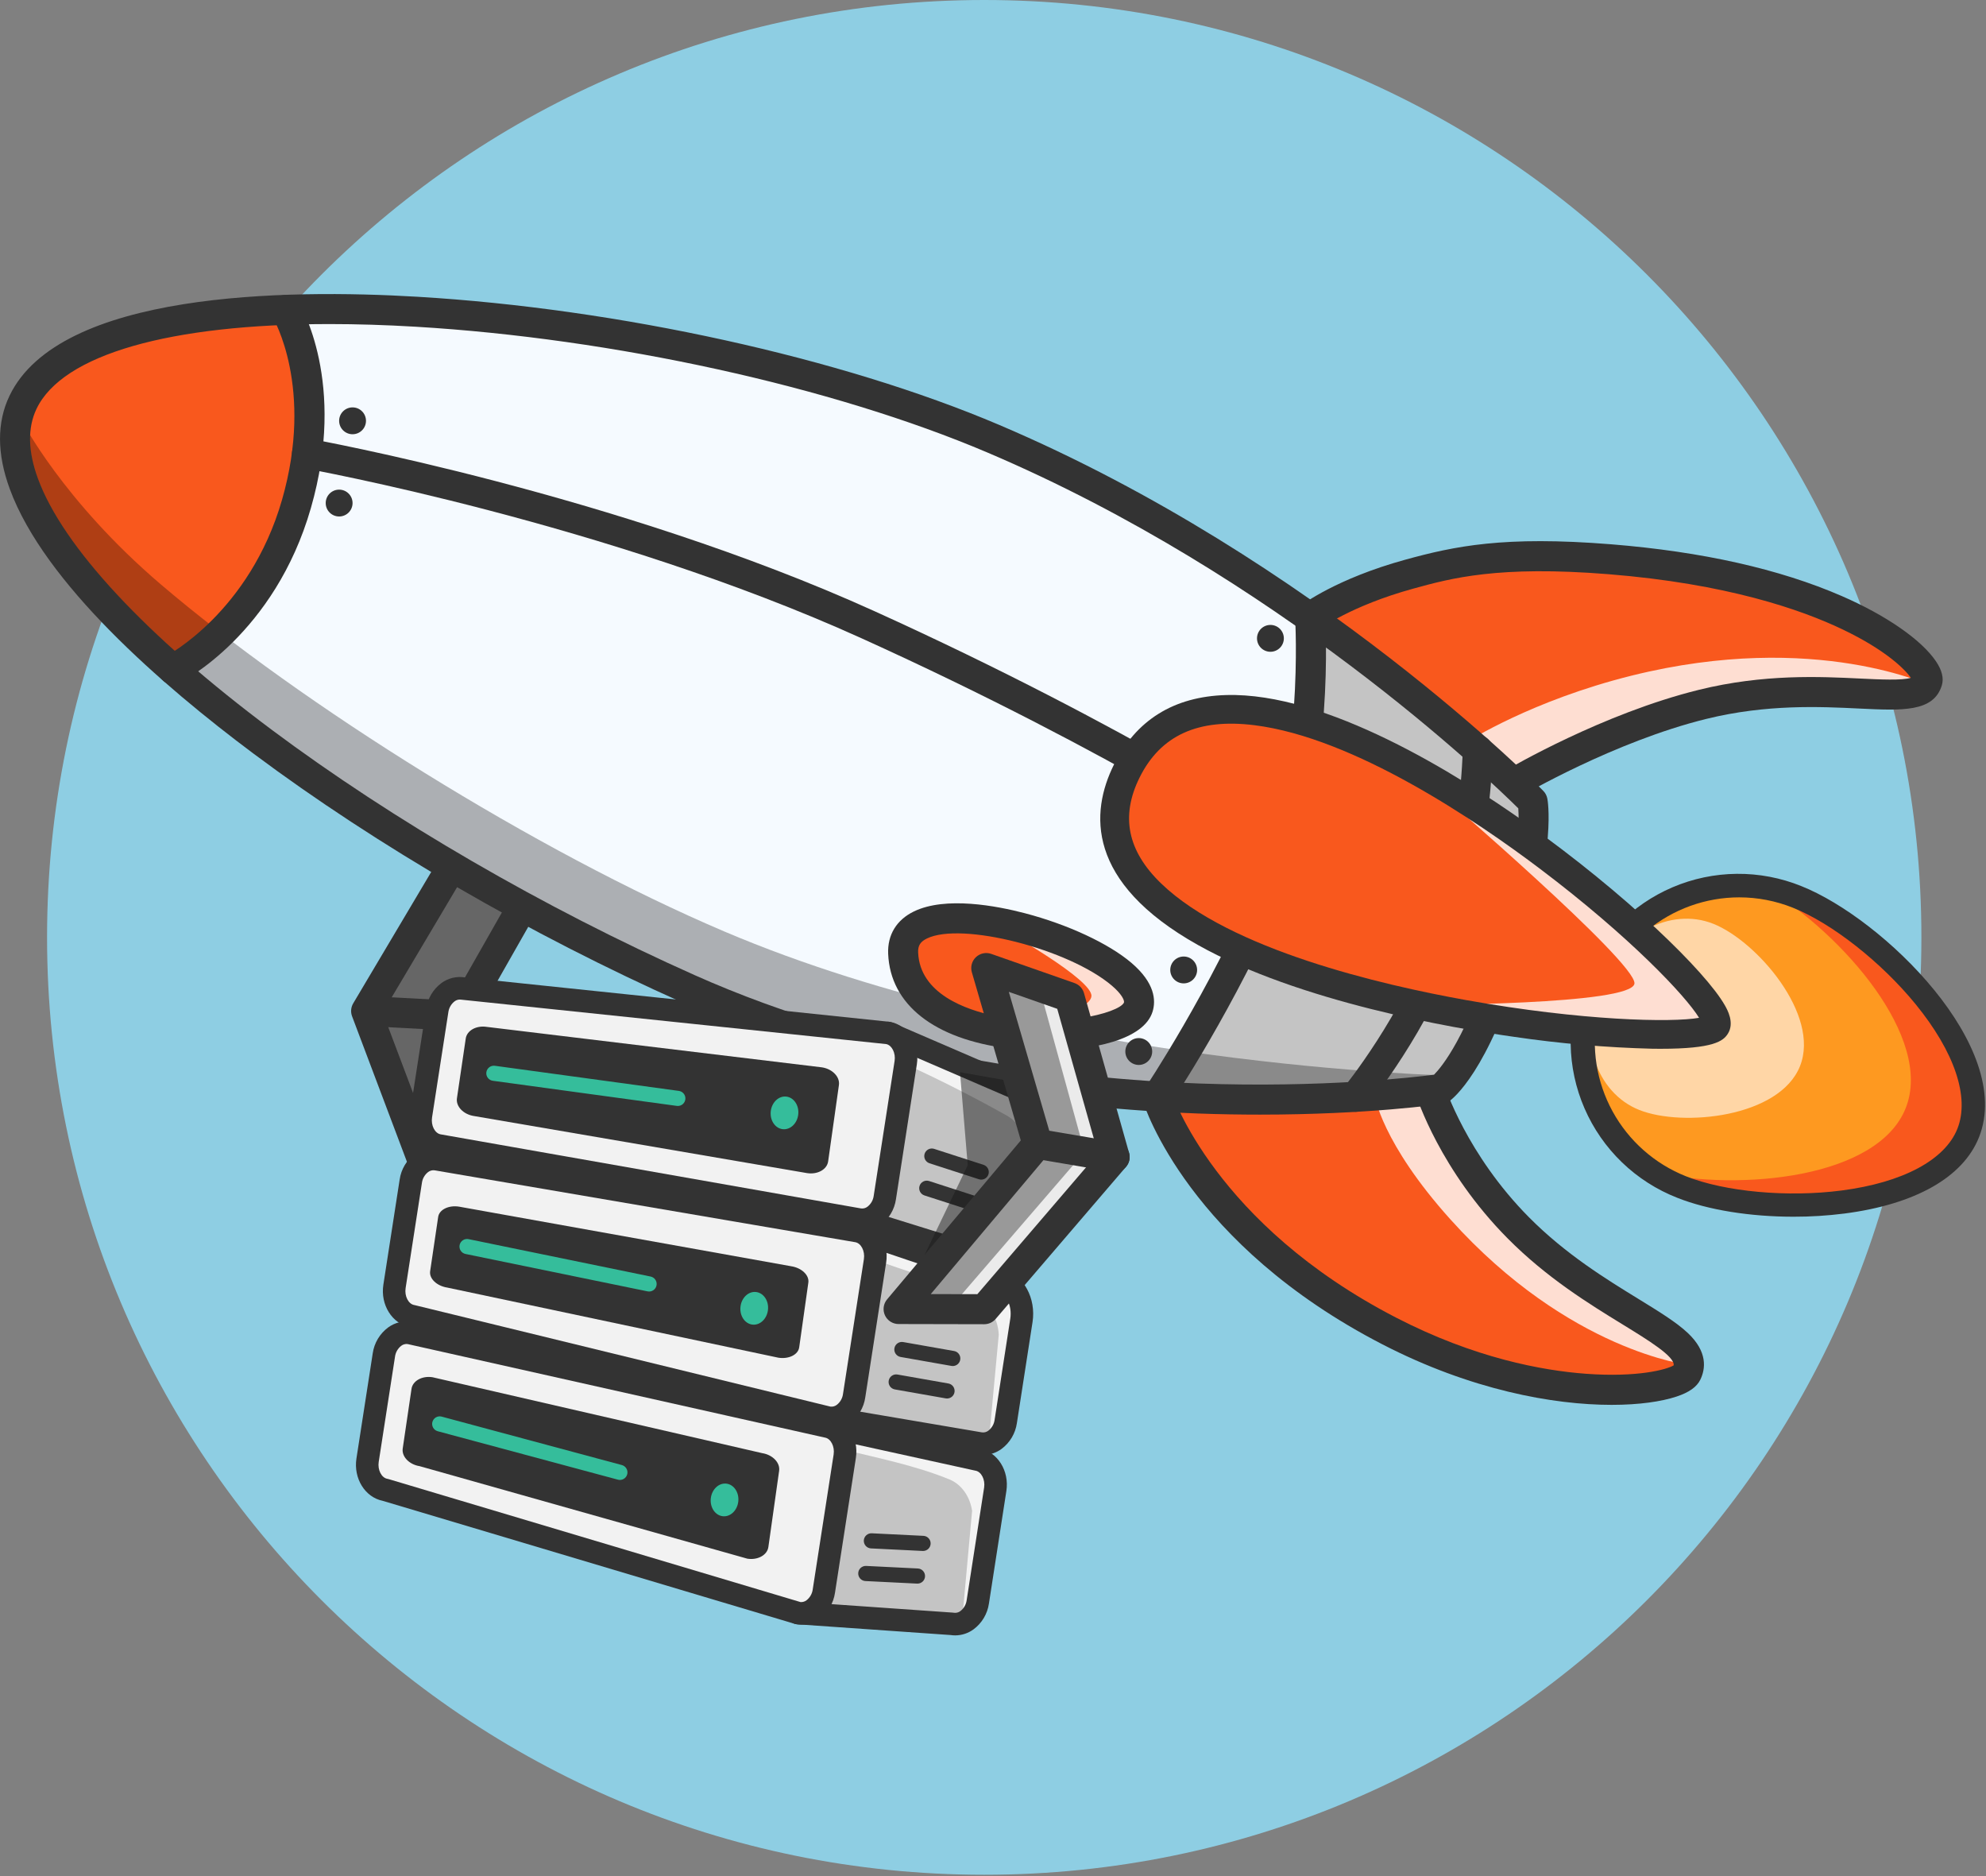 <?xml version="1.0" encoding="UTF-8"?>
<svg xmlns="http://www.w3.org/2000/svg" width="794" height="750" viewBox="0 0 794 750" fill="none">
  <rect x="0" y="0" width="794" height="750" fill="#808080" stroke="none"/>
  <g clip-path="url(#clip0_1_9362)">
    <path d="M393.494 749.358C600.423 749.358 768.173 581.609 768.173 374.679C768.173 167.749 600.423 0 393.494 0C186.564 0 18.815 167.749 18.815 374.679C18.815 581.609 186.564 749.358 393.494 749.358Z" fill="#8ECEE3"></path>
    <path d="M718.435 358.485C750.462 371.223 799.619 420.844 786.881 452.871C774.143 484.898 704.333 487.203 672.306 474.465C664.691 471.436 657.747 466.937 651.87 461.224C645.993 455.512 641.3 448.698 638.056 441.171C634.813 433.644 633.084 425.553 632.968 417.358C632.852 409.163 634.352 401.026 637.381 393.41C640.409 385.795 644.909 378.851 650.621 372.974C656.334 367.098 663.148 362.404 670.675 359.161C678.201 355.918 686.293 354.189 694.488 354.073C702.682 353.957 710.82 355.456 718.435 358.485Z" fill="#FE9920"></path>
    <path d="M761.894 442.934C750.759 470.934 696.016 476.214 661.019 468.593C664.572 470.927 668.353 472.895 672.304 474.465C704.331 487.203 774.141 484.898 786.879 452.871C799.617 420.844 750.46 371.223 718.433 358.485C714.483 356.912 710.383 355.745 706.197 355.002C736.871 373.498 773.031 414.938 761.894 442.934Z" fill="#F9581D"></path>
    <path opacity="0.6" d="M684.994 369.255C702.3 376.139 727.817 405.581 719.644 426.13C711.471 446.679 672.703 450.554 655.397 443.671C638.091 436.788 630.687 414.549 638.86 394C647.033 373.451 667.694 362.372 684.994 369.255Z" fill="white"></path>
    <path d="M717.086 486.334C699.866 486.334 682.918 483.679 670.592 478.776C662.358 475.56 654.842 470.747 648.475 464.615C642.108 458.483 637.017 451.152 633.494 443.045C629.971 434.938 628.086 426.214 627.947 417.375C627.809 408.537 629.419 399.758 632.686 391.544C635.953 383.331 640.812 375.844 646.983 369.515C653.154 363.186 660.516 358.14 668.645 354.667C676.773 351.194 685.509 349.363 694.348 349.278C703.187 349.194 711.956 350.859 720.149 354.176C752.949 367.222 805.507 418.596 791.191 454.588C784.837 470.567 765.742 481.388 737.424 485.058C730.679 485.917 723.886 486.343 717.086 486.334ZM695.359 358.679C681.922 358.685 668.908 363.373 658.554 371.937C648.2 380.501 641.154 392.405 638.628 405.602C636.102 418.799 638.254 432.464 644.713 444.246C651.173 456.029 661.536 465.191 674.021 470.159C689.63 476.366 714.632 478.659 736.23 475.859C760.699 472.679 777.594 463.679 782.57 451.157C787.546 438.635 781.457 420.49 765.851 401.379C752.075 384.51 732.331 369.005 716.72 362.796C709.925 360.082 702.676 358.685 695.359 358.679Z" fill="#333333"></path>
    <path d="M208.882 362.391L184.026 406.092L165.31 454.312L146.375 404.11L180.64 346.41" fill="#666666"></path>
    <path d="M171.024 475.466C169.805 475.465 168.615 475.093 167.613 474.399C166.61 473.706 165.843 472.723 165.413 471.583L140.761 406.228C140.443 405.385 140.319 404.482 140.398 403.585C140.477 402.688 140.756 401.821 141.216 401.047L175.481 343.347C176.294 341.978 177.616 340.989 179.158 340.596C180.7 340.203 182.335 340.439 183.704 341.251C185.072 342.064 186.061 343.386 186.454 344.928C186.847 346.47 186.612 348.105 185.799 349.474L153.007 404.694L169.318 447.937L178.149 404.887C178.275 404.268 178.499 403.674 178.811 403.126L203.667 359.426C204.454 358.042 205.758 357.028 207.292 356.607C208.052 356.398 208.845 356.341 209.627 356.438C210.409 356.536 211.164 356.787 211.849 357.177C212.534 357.566 213.135 358.087 213.619 358.709C214.103 359.331 214.459 360.042 214.668 360.802C214.877 361.562 214.934 362.355 214.836 363.137C214.738 363.919 214.488 364.674 214.098 365.359L189.712 408.232L176.904 470.672C176.643 471.945 175.975 473.1 175.001 473.961C174.027 474.822 172.8 475.344 171.504 475.448C171.342 475.46 171.182 475.466 171.024 475.466Z" fill="#333333"></path>
    <path d="M462.668 438.402C462.668 438.402 479.516 492.849 555.476 532.037C617.788 564.184 670.742 556.302 674.376 548.881C681.776 533.764 640.639 524.681 607 490.752C580.742 464.27 571.832 435.806 571.832 435.806" fill="#F9581D"></path>
    <path opacity="0.8" d="M549.578 437.903C549.578 437.903 552.333 456.803 579.916 487.45C627.476 540.294 675.238 545.59 675.238 545.59C675.238 545.59 644.32 522.642 606.999 490.752C577.199 465.286 566.699 424.5 566.699 424.5" fill="white"></path>
    <path d="M644.361 561.535C620.936 561.535 587.961 555.548 552.724 537.368C475.418 497.486 457.654 442.497 456.936 440.176C456.484 438.662 456.647 437.031 457.39 435.637C458.134 434.243 459.396 433.198 460.905 432.73C462.414 432.261 464.046 432.406 465.449 433.134C466.851 433.861 467.91 435.112 468.395 436.616C468.595 437.232 485.759 489.316 558.226 526.704C589.638 542.909 616.774 547.828 634.008 549.104C654.769 550.637 666.4 547.404 669.138 545.744C669.604 542.206 659.048 535.729 648.823 529.453C635.279 521.142 618.423 510.798 602.738 494.98C575.762 467.774 566.486 438.821 566.105 437.601C565.642 436.086 565.797 434.449 566.536 433.048C567.276 431.647 568.539 430.595 570.051 430.122C571.563 429.648 573.201 429.792 574.607 430.522C576.013 431.252 577.073 432.508 577.557 434.017C577.64 434.281 586.441 461.5 611.257 486.531C625.926 501.325 642.1 511.25 655.096 519.226C663.196 524.199 670.196 528.494 674.768 532.793C682.781 540.333 681.906 547.14 679.761 551.522C678.361 554.381 675.261 556.574 670.272 558.222C664.244 560.217 655.351 561.535 644.361 561.535Z" fill="#333333"></path>
    <path d="M523.783 246.787C523.783 246.787 536.776 236.827 563.402 229.505C581.23 224.605 600.355 220.054 643.659 223.538C739.439 231.245 772.534 265.971 770.595 272.22C766.632 284.991 729.531 269.536 680.76 281.528C642.692 290.888 605.212 312.992 605.212 312.992" fill="#F9581D"></path>
    <path opacity="0.8" d="M586.894 296.331C586.894 296.331 612.302 280.007 652.315 270.056C726.022 251.726 772.633 274.422 772.633 274.422C772.633 274.422 729.533 269.536 680.761 281.528C642.693 290.888 605.213 312.992 605.213 312.992" fill="white"></path>
    <path d="M605.218 318.993C603.901 318.994 602.62 318.563 601.573 317.764C600.526 316.966 599.77 315.845 599.423 314.575C599.076 313.305 599.156 311.956 599.651 310.736C600.147 309.516 601.03 308.492 602.164 307.824C603.725 306.903 640.845 285.163 679.327 275.701C705.191 269.342 727.612 270.434 743.985 271.232C751.149 271.58 760.666 272.045 763.966 270.915C761.666 267.638 754.131 259.941 736.701 251.6C720.017 243.617 690.25 233.306 643.178 229.519C598.927 225.958 580.11 231.132 564.993 235.29C540.032 242.155 527.542 251.467 527.419 251.56C526.793 252.038 526.079 252.388 525.317 252.591C524.556 252.793 523.762 252.844 522.981 252.739C522.2 252.635 521.447 252.378 520.766 251.982C520.084 251.587 519.487 251.061 519.009 250.435C518.53 249.809 518.18 249.095 517.977 248.333C517.775 247.572 517.725 246.778 517.829 245.997C517.933 245.216 518.191 244.463 518.586 243.782C518.981 243.1 519.507 242.503 520.133 242.025C520.701 241.589 534.37 231.266 561.811 223.72C581.49 218.307 601.268 214.108 644.14 217.558C680.486 220.482 711.516 227.448 736.369 238.258C754.104 245.974 768.169 255.721 773.995 264.331C776.419 267.914 777.203 271.165 776.325 273.995C773.016 284.657 760.594 284.05 743.401 283.214C727.766 282.452 706.353 281.409 682.192 287.35C645.405 296.395 608.627 317.94 608.26 318.156C607.339 318.702 606.289 318.991 605.218 318.993Z" fill="#333333"></path>
    <path d="M612.728 320.337C612.728 320.337 524.369 229.466 397.078 175.337C269.787 121.208 38.8 99.014 9.2 160.804C-17.61 216.77 128.76 329.904 275.4 395.304C417.684 458.754 575.951 435.267 575.951 435.267C575.951 435.267 589.336 425.918 602.813 381.652C616.29 337.386 612.728 320.337 612.728 320.337Z" fill="#F5FAFF"></path>
    <path d="M69.17 267.556C69.17 267.556 104.65 249.651 118.522 201.431C132.394 153.211 114.23 123.863 114.23 123.863L58.56 130.704L13.824 149.579L4.577 183.597L28.847 225.962L69.17 267.556Z" fill="#F9581D"></path>
    <path d="M525.751 246.787L520.797 316.257L463.29 440.162L580.898 435.288L602.815 381.651L612.728 320.337L525.751 246.787Z" fill="#C4C4C4"></path>
    <path opacity="0.3" d="M289.674 372.358C214.475 340.379 120.635 281.679 64.159 233.468C25.037 200.068 8.759 168.204 8.759 168.204C8.759 168.204 -3.354 198.704 54.818 254.351C101.245 298.763 208.926 369.61 275.4 395.303C402.439 444.403 441.364 435.84 478.6 439.516C515.836 443.192 580.894 429.979 580.894 429.979C580.894 429.979 416.964 426.485 289.674 372.358Z" fill="black"></path>
    <path d="M503.694 445.522C495.869 445.522 487.562 445.388 478.823 445.075C425.965 443.175 347.342 433.951 272.963 400.783C211.712 373.468 150.794 338.134 101.432 301.291C64.584 273.791 17.756 233.105 3.92 195.469C-1.257 181.384 -1.3 168.85 3.794 158.215C23.766 116.526 114.536 115.515 166.866 118.615C247.266 123.386 336.377 143.006 399.431 169.815C526.365 223.789 616.144 315.234 617.031 316.152C617.825 316.968 618.37 317.993 618.602 319.107C618.761 319.864 622.322 338.179 608.557 383.396C594.871 428.348 580.933 439.104 579.39 440.182C578.629 440.714 577.754 441.062 576.835 441.197C575.446 441.407 547.128 445.522 503.694 445.522ZM131.794 129.531C67.917 129.531 25.031 141.649 14.611 163.4C10.969 171 11.16 180.4 15.178 191.328C25.178 218.536 58.359 254.173 108.603 291.674C157.275 328.002 217.38 362.859 277.845 389.824C350.465 422.207 427.452 431.224 479.245 433.082C528.745 434.856 565.123 430.635 573.325 429.568C576.394 426.463 586.643 414.157 597.071 379.905C607.536 345.531 607.392 328.174 607.012 323.105C595.212 311.41 510.762 230.199 394.726 180.859C332.851 154.549 245.265 135.288 166.146 130.593C154.132 129.879 142.656 129.531 131.794 129.531Z" fill="#333333"></path>
    <path d="M69.175 273.558C67.824 273.56 66.513 273.106 65.452 272.27C64.391 271.433 63.644 270.264 63.331 268.95C63.018 267.636 63.157 266.255 63.726 265.03C64.295 263.805 65.261 262.808 66.467 262.2C66.784 262.037 99.835 244.685 112.755 199.773C125.639 154.988 109.281 127.273 109.115 126.999C108.297 125.645 108.047 124.022 108.42 122.485C108.792 120.947 109.757 119.619 111.104 118.789C112.451 117.959 114.072 117.695 115.613 118.054C117.154 118.413 118.49 119.366 119.332 120.706C120.132 121.997 138.732 152.892 124.287 203.09C109.858 253.251 73.417 272.134 71.873 272.913C71.037 273.337 70.112 273.558 69.175 273.558Z" fill="#333333"></path>
    <path d="M462.663 444.403C461.575 444.402 460.508 444.105 459.576 443.545C458.644 442.985 457.881 442.182 457.37 441.221C456.859 440.261 456.619 439.18 456.675 438.094C456.731 437.008 457.081 435.957 457.688 435.055C457.946 434.671 483.701 396.155 502.723 351.344C521.408 307.324 517.834 247.769 517.796 247.173C517.715 245.597 518.257 244.053 519.306 242.874C520.355 241.695 521.826 240.978 523.401 240.876C524.975 240.774 526.527 241.297 527.719 242.33C528.911 243.364 529.648 244.826 529.77 246.399C529.935 248.948 533.584 309.35 513.77 356.033C494.285 401.933 467.912 441.358 467.648 441.75C467.099 442.567 466.357 443.237 465.487 443.7C464.618 444.163 463.648 444.404 462.663 444.403Z" fill="#333333"></path>
    <path d="M541.94 444.403C540.804 444.402 539.692 444.078 538.732 443.47C537.773 442.862 537.006 441.994 536.521 440.967C536.035 439.94 535.851 438.796 535.99 437.668C536.129 436.541 536.586 435.476 537.306 434.598C537.537 434.315 560.762 405.737 572.268 372.705C583.819 339.548 584.82 300.062 584.828 299.668C584.863 298.077 585.528 296.564 586.678 295.463C587.827 294.363 589.367 293.764 590.959 293.798C592.55 293.833 594.062 294.498 595.163 295.648C596.264 296.798 596.863 298.337 596.828 299.929C596.791 301.617 595.791 341.664 583.602 376.653C571.376 411.753 547.592 440.981 546.585 442.207C546.022 442.895 545.314 443.449 544.51 443.829C543.707 444.208 542.829 444.405 541.94 444.403Z" fill="#333333"></path>
    <path d="M513.821 344.707C512.641 344.709 511.487 344.361 510.505 343.707C509.874 343.288 446.271 301.25 344.486 255.147C242.859 209.115 122.886 187.4 121.686 187.186C120.119 186.906 118.728 186.016 117.818 184.711C116.907 183.405 116.553 181.792 116.832 180.225C117.112 178.658 118.002 177.267 119.308 176.357C120.613 175.447 122.226 175.092 123.793 175.372C125.008 175.589 246.462 197.572 349.44 244.216C452.181 290.752 516.516 333.291 517.153 333.716C518.228 334.429 519.045 335.469 519.482 336.683C519.919 337.897 519.953 339.219 519.579 340.454C519.205 341.688 518.444 342.77 517.407 343.537C516.371 344.305 515.114 344.718 513.824 344.716L513.821 344.707Z" fill="#333333"></path>
    <path d="M146.691 398.119L146.06 410.104L173.307 411.537L173.937 399.553L146.691 398.119Z" fill="#333333"></path>
    <path d="M450.448 308.26C406.522 396.854 677.348 423.739 685.934 410.133C694.52 396.527 494.375 219.666 450.448 308.26Z" fill="#F9581D"></path>
    <path opacity="0.8" d="M565.918 401.699C565.918 401.699 653.018 401.763 653.457 393.064C653.896 384.365 574.632 316.257 574.632 316.257L637.604 355.002L685.934 410.133L628.306 411.433L565.918 401.699Z" fill="white"></path>
    <path d="M663.894 419.21C662.852 419.21 661.768 419.202 660.641 419.187C642.129 418.72 623.662 417.133 605.341 414.436C580.831 410.975 519.441 400.464 478.833 377.663C434.094 352.542 435.908 324.669 445.309 305.71C454.185 287.81 469.273 278.425 490.157 277.818C530.224 276.64 582.527 309.366 610.14 328.97C649.996 357.27 681.829 388.226 689.578 401.808C690.564 403.537 693.567 408.801 690.794 413.197C688.943 416.122 685.142 419.21 663.894 419.21ZM455.594 310.81C447.922 326.283 450.756 340.135 464.257 353.157C491.687 379.615 552.326 393.687 586.03 399.72C632.773 408.088 668.502 408.755 679.287 406.83C673.941 398.065 651.625 374.43 615.904 347.43C590.292 328.068 541.372 294.843 501.511 289.87C478.989 287.064 463.974 293.911 455.594 310.81Z" fill="#333333"></path>
    <path d="M140.953 173.571C143.917 173.571 146.32 171.168 146.32 168.204C146.32 165.24 143.917 162.837 140.953 162.837C137.989 162.837 135.586 165.24 135.586 168.204C135.586 171.168 137.989 173.571 140.953 173.571Z" fill="#333333"></path>
    <path d="M135.586 206.444C138.55 206.444 140.953 204.041 140.953 201.077C140.953 198.113 138.55 195.71 135.586 195.71C132.622 195.71 130.219 198.113 130.219 201.077C130.219 204.041 132.622 206.444 135.586 206.444Z" fill="#333333"></path>
    <path d="M473.237 393.064C476.201 393.064 478.604 390.661 478.604 387.697C478.604 384.733 476.201 382.33 473.237 382.33C470.273 382.33 467.87 384.733 467.87 387.697C467.87 390.661 470.273 393.064 473.237 393.064Z" fill="#333333"></path>
    <path d="M455.273 425.667C458.237 425.667 460.64 423.264 460.64 420.3C460.64 417.335 458.237 414.933 455.273 414.933C452.309 414.933 449.906 417.335 449.906 420.3C449.906 423.264 452.309 425.667 455.273 425.667Z" fill="#333333"></path>
    <path d="M507.916 260.523C510.88 260.523 513.283 258.12 513.283 255.156C513.283 252.192 510.88 249.789 507.916 249.789C504.952 249.789 502.549 252.192 502.549 255.156C502.549 258.12 504.952 260.523 507.916 260.523Z" fill="#333333"></path>
    <path d="M330.625 570.194L390.789 583.414C395.578 584.257 398.776 589.6 397.895 595.288L390.927 640.258C390.046 645.946 385.406 649.909 380.616 649.066L319.07 644.766" fill="#C4C4C4"></path>
    <path d="M381.902 652.385C381.345 652.385 380.79 652.342 380.24 652.254L318.847 647.962C318.427 647.933 318.016 647.821 317.639 647.633C317.262 647.445 316.926 647.185 316.65 646.867C316.373 646.549 316.162 646.18 316.029 645.78C315.895 645.381 315.841 644.959 315.87 644.539C315.9 644.118 316.012 643.708 316.2 643.331C316.388 642.954 316.648 642.618 316.966 642.341C317.284 642.065 317.653 641.854 318.052 641.72C318.452 641.587 318.874 641.533 319.294 641.562L380.84 645.862C380.951 645.87 381.062 645.884 381.172 645.903C381.796 645.999 382.433 645.968 383.045 645.812C383.657 645.657 384.231 645.379 384.734 644.997C385.558 644.367 386.25 643.579 386.769 642.681C387.288 641.782 387.624 640.79 387.759 639.761L394.727 594.791C395.335 590.868 393.277 587.102 390.233 586.566L390.1 586.54L329.936 573.319C329.105 573.137 328.381 572.632 327.923 571.915C327.465 571.199 327.31 570.33 327.492 569.5C327.675 568.669 328.18 567.945 328.896 567.487C329.612 567.029 330.481 566.874 331.312 567.056L391.412 580.264C397.88 581.447 402.204 588.387 401.059 595.773L394.094 640.749C393.827 642.621 393.193 644.421 392.227 646.045C391.261 647.67 389.983 649.088 388.466 650.216C386.559 651.609 384.263 652.368 381.902 652.385Z" fill="#333333"></path>
    <path opacity="0.8" d="M390.225 585.725L336.961 574.325L338.114 579.597C349.952 582.587 365.822 585.684 379.589 591.332C384.318 593.272 387.752 598.032 388.645 603.871L384.462 649.771L392.097 641.715L398.162 599.115C398.099 592.479 395.594 587.479 390.225 585.725Z" fill="white"></path>
    <path d="M381.905 653.679C381.299 653.679 380.694 653.633 380.095 653.541L318.756 649.253C318.165 649.214 317.587 649.059 317.057 648.796C316.526 648.533 316.052 648.168 315.662 647.721C315.273 647.275 314.976 646.756 314.787 646.195C314.599 645.633 314.523 645.04 314.564 644.449C314.606 643.858 314.763 643.281 315.028 642.751C315.293 642.221 315.66 641.749 316.107 641.361C316.555 640.973 317.075 640.678 317.637 640.492C318.2 640.305 318.793 640.232 319.384 640.275L380.93 644.575C381.086 644.586 381.242 644.606 381.396 644.633C381.851 644.697 382.314 644.67 382.758 644.552C383.202 644.435 383.617 644.23 383.981 643.949C384.665 643.419 385.238 642.759 385.667 642.007C386.096 641.255 386.373 640.426 386.481 639.567L393.45 594.597C393.943 591.409 392.336 588.253 390.01 587.844C389.947 587.833 389.885 587.822 389.824 587.808L329.659 574.589C329.082 574.462 328.535 574.223 328.05 573.885C327.566 573.547 327.152 573.117 326.834 572.619C326.515 572.121 326.298 571.566 326.194 570.984C326.09 570.402 326.102 569.805 326.229 569.228C326.356 568.651 326.595 568.104 326.933 567.62C327.271 567.135 327.701 566.721 328.199 566.403C328.697 566.084 329.253 565.867 329.834 565.763C330.416 565.659 331.013 565.671 331.59 565.798L391.673 578.998C398.811 580.32 403.592 587.908 402.343 595.974L395.374 640.945C395.081 642.987 394.386 644.95 393.33 646.721C392.274 648.493 390.877 650.037 389.221 651.266C387.096 652.818 384.536 653.662 381.905 653.679Z" fill="#333333"></path>
    <path d="M319.07 644.765L154.062 595.514C149.272 594.671 146.075 589.328 146.956 583.64L153.468 541.611C154.349 535.924 158.989 531.96 163.779 532.803L330.625 570.195C335.414 571.038 338.612 576.38 337.731 582.068L329.381 635.956C328.5 641.643 323.86 645.608 319.07 644.765Z" fill="#F2F2F2"></path>
    <path d="M320.36 649.379C319.666 649.379 318.973 649.319 318.29 649.199L317.783 649.079L152.994 599.891C145.956 598.476 141.268 590.947 142.507 582.95L149.019 540.921C149.312 538.88 150.007 536.917 151.063 535.145C152.119 533.374 153.516 531.829 155.172 530.6C156.507 529.619 158.026 528.915 159.638 528.532C161.25 528.149 162.923 528.094 164.557 528.37L164.757 528.411L331.519 565.779C338.652 567.106 343.427 574.692 342.178 582.753L333.828 636.641C333.535 638.682 332.84 640.646 331.784 642.417C330.728 644.188 329.331 645.733 327.675 646.962C325.55 648.515 322.991 649.36 320.36 649.379ZM320.05 640.364C320.905 640.422 321.752 640.169 322.435 639.652C323.119 639.122 323.692 638.461 324.121 637.709C324.55 636.957 324.827 636.128 324.935 635.269L333.285 581.381C333.779 578.194 332.172 575.037 329.846 574.628L329.646 574.587L162.926 537.224C162.032 537.126 161.134 537.376 160.42 537.924C159.735 538.454 159.162 539.115 158.733 539.867C158.304 540.619 158.028 541.448 157.92 542.307L151.408 584.335C150.914 587.523 152.521 590.679 154.847 591.088L155.354 591.208L320.05 640.364Z" fill="#333333"></path>
    <path d="M369.031 619.932C368.98 619.932 368.931 619.932 368.879 619.932L348.224 618.912C347.827 618.892 347.438 618.795 347.079 618.625C346.72 618.455 346.398 618.215 346.131 617.921C345.865 617.626 345.659 617.282 345.525 616.908C345.391 616.534 345.333 616.137 345.352 615.74C345.372 615.344 345.47 614.955 345.64 614.596C345.81 614.237 346.049 613.915 346.344 613.648C346.638 613.381 346.982 613.175 347.356 613.042C347.73 612.908 348.127 612.849 348.524 612.869L369.179 613.889C369.97 613.924 370.716 614.268 371.256 614.847C371.796 615.425 372.088 616.193 372.069 616.984C372.05 617.776 371.721 618.528 371.153 619.08C370.585 619.632 369.824 619.939 369.032 619.936L369.031 619.932Z" fill="#333333"></path>
    <path d="M366.794 632.979C366.744 632.979 366.694 632.979 366.643 632.979L345.988 631.958C345.591 631.938 345.202 631.84 344.843 631.67C344.484 631.5 344.162 631.261 343.895 630.967C343.629 630.672 343.423 630.328 343.289 629.954C343.155 629.58 343.097 629.183 343.117 628.786C343.136 628.39 343.234 628.001 343.404 627.641C343.574 627.282 343.813 626.96 344.108 626.694C344.402 626.427 344.746 626.221 345.12 626.087C345.494 625.954 345.891 625.895 346.288 625.915L366.942 626.936C367.733 626.971 368.479 627.315 369.019 627.893C369.559 628.472 369.851 629.24 369.832 630.031C369.813 630.823 369.484 631.575 368.916 632.127C368.348 632.679 367.587 632.986 366.795 632.983L366.794 632.979Z" fill="#333333"></path>
    <path d="M342.727 492.088L399.912 511.42C405.878 513.437 409.495 520.42 408.361 527.743L402.099 568.154C401.218 573.842 396.578 577.806 391.788 576.963L331.172 566.663" fill="#C4C4C4"></path>
    <path d="M393.075 580.279C392.457 580.279 391.841 580.225 391.233 580.117L330.633 569.817C329.803 569.666 329.065 569.193 328.581 568.502C328.096 567.811 327.904 566.957 328.045 566.125C328.187 565.292 328.65 564.55 329.336 564.057C330.021 563.565 330.873 563.362 331.707 563.494L392.324 573.799C392.951 573.898 393.591 573.87 394.206 573.715C394.821 573.56 395.399 573.283 395.904 572.899C396.728 572.268 397.42 571.481 397.939 570.582C398.459 569.683 398.795 568.691 398.93 567.662L405.191 527.25C406.091 521.475 403.374 515.974 398.884 514.456L341.698 495.124C340.897 494.848 340.238 494.266 339.865 493.506C339.491 492.745 339.434 491.868 339.705 491.066C339.977 490.263 340.555 489.601 341.313 489.223C342.071 488.845 342.948 488.783 343.752 489.05L400.938 508.379C408.338 510.879 412.895 519.415 411.529 528.23L405.267 568.642C405.001 570.513 404.366 572.314 403.4 573.939C402.435 575.564 401.157 576.981 399.64 578.11C397.733 579.502 395.436 580.261 393.075 580.279Z" fill="#333333"></path>
    <path opacity="0.8" d="M401.253 512.909L349.029 496.439L349.093 503.175C360.483 507.86 378.621 512.105 391.644 519.716C396.117 522.33 399.02 527.565 399.3 533.516L395.23 577.195L403.09 570.763L408.807 528.249C409.43 521.627 406.38 515.433 401.253 512.909Z" fill="white"></path>
    <path d="M393.077 581.579C392.384 581.579 391.692 581.519 391.009 581.399L330.418 571.099C329.241 570.899 328.192 570.24 327.502 569.266C326.811 568.293 326.536 567.085 326.736 565.908C326.936 564.731 327.595 563.682 328.569 562.992C329.542 562.301 330.75 562.026 331.927 562.226L392.543 572.526C393.001 572.594 393.469 572.568 393.917 572.452C394.365 572.335 394.786 572.129 395.153 571.847C395.837 571.317 396.411 570.657 396.84 569.905C397.269 569.152 397.545 568.323 397.653 567.464L403.915 527.052C404.702 521.974 402.315 516.98 398.473 515.682L341.287 496.35C340.725 496.163 340.205 495.866 339.758 495.477C339.311 495.089 338.945 494.615 338.681 494.085C338.417 493.554 338.261 492.977 338.221 492.386C338.18 491.795 338.257 491.201 338.447 490.64C338.637 490.079 338.936 489.56 339.326 489.115C339.717 488.669 340.192 488.305 340.723 488.044C341.255 487.782 341.833 487.628 342.424 487.59C343.015 487.552 343.608 487.632 344.169 487.824L401.354 507.157C409.345 509.857 414.269 519.003 412.809 528.43L406.548 568.843C406.254 570.885 405.559 572.848 404.503 574.619C403.446 576.39 402.049 577.935 400.393 579.164C398.268 580.716 395.709 581.561 393.077 581.579Z" fill="#333333"></path>
    <path d="M331.172 566.659L164.823 526.066C160.033 525.223 156.835 519.88 157.716 514.192L164.229 472.163C165.11 466.476 169.75 462.512 174.54 463.355L342.727 492.088C347.517 492.931 350.714 498.275 349.833 503.962L341.483 557.85C340.602 563.538 335.962 567.502 331.172 566.659Z" fill="#F2F2F2"></path>
    <path d="M332.462 571.271C331.768 571.271 331.075 571.21 330.392 571.09L330.105 571.031L163.882 530.468C156.775 529.117 152.023 521.546 153.27 513.502L159.782 471.474C160.075 469.432 160.77 467.469 161.826 465.698C162.882 463.926 164.279 462.382 165.935 461.153C167.27 460.171 168.789 459.468 170.401 459.085C172.013 458.702 173.686 458.647 175.32 458.923L343.485 487.653C350.703 488.922 355.536 496.546 354.285 504.653L345.935 558.54C345.642 560.582 344.947 562.545 343.891 564.316C342.835 566.088 341.438 567.633 339.782 568.862C337.655 570.413 335.094 571.256 332.462 571.271ZM332.062 562.244C332.945 562.331 333.829 562.081 334.535 561.544C335.22 561.014 335.793 560.354 336.222 559.602C336.651 558.849 336.927 558.02 337.035 557.161L345.385 503.274C345.879 500.086 344.272 496.93 341.946 496.521L173.781 467.791C173.323 467.725 172.857 467.751 172.409 467.868C171.961 467.985 171.541 468.19 171.174 468.471C170.49 469.001 169.916 469.661 169.487 470.413C169.058 471.165 168.782 471.995 168.674 472.854L162.163 514.879C161.67 518.067 163.277 521.223 165.602 521.632L165.89 521.692L332.062 562.244Z" fill="#333333"></path>
    <path d="M380.944 546.02C380.767 546.02 380.59 546.004 380.416 545.974L360.046 542.389C359.256 542.25 358.553 541.802 358.093 541.145C357.632 540.488 357.452 539.675 357.591 538.885C357.73 538.094 358.177 537.392 358.835 536.931C359.492 536.471 360.305 536.291 361.095 536.43L381.465 540.015C382.205 540.151 382.868 540.558 383.324 541.156C383.78 541.755 383.997 542.502 383.932 543.251C383.866 544.001 383.524 544.7 382.972 545.21C382.419 545.721 381.696 546.008 380.944 546.015V546.02Z" fill="#333333"></path>
    <path d="M378.654 558.996C378.477 558.997 378.3 558.981 378.126 558.95L357.756 555.365C357.365 555.296 356.991 555.151 356.656 554.938C356.321 554.724 356.031 554.447 355.803 554.122C355.575 553.796 355.413 553.429 355.327 553.041C355.241 552.653 355.232 552.252 355.301 551.861C355.37 551.47 355.515 551.096 355.728 550.761C355.942 550.426 356.219 550.136 356.545 549.908C356.87 549.68 357.237 549.518 357.625 549.432C358.013 549.346 358.414 549.337 358.805 549.406L379.175 552.992C379.915 553.128 380.578 553.535 381.034 554.134C381.49 554.732 381.707 555.479 381.641 556.229C381.576 556.979 381.234 557.677 380.682 558.188C380.129 558.699 379.406 558.986 378.654 558.992V558.996Z" fill="#333333"></path>
    <path d="M355 412.879L412.194 437.556C417.723 439.941 420.924 446.656 419.847 453.616L413.11 497.095C412.228 502.782 407.589 506.746 402.799 505.903L343.445 487.45" fill="#C4C4C4"></path>
    <path d="M404.087 509.221C403.468 509.221 402.851 509.167 402.242 509.06C402.107 509.035 401.973 509.002 401.842 508.96L342.494 490.512C342.085 490.393 341.704 490.194 341.373 489.926C341.042 489.658 340.768 489.327 340.567 488.952C340.365 488.577 340.24 488.166 340.199 487.742C340.158 487.318 340.202 486.891 340.328 486.484C340.455 486.077 340.66 485.7 340.934 485.374C341.208 485.048 341.543 484.779 341.922 484.584C342.3 484.389 342.714 484.271 343.138 484.238C343.563 484.205 343.99 484.256 344.394 484.389L403.526 502.772C404.733 502.906 405.945 502.573 406.914 501.84C407.738 501.21 408.429 500.422 408.949 499.524C409.468 498.625 409.804 497.633 409.939 496.604L416.676 453.125C417.529 447.617 415.108 442.307 410.92 440.499L353.727 415.824C353.336 415.661 352.981 415.421 352.683 415.119C352.385 414.818 352.149 414.46 351.991 414.067C351.832 413.673 351.753 413.253 351.758 412.828C351.762 412.404 351.852 411.985 352.02 411.596C352.188 411.207 352.431 410.854 352.736 410.56C353.041 410.265 353.402 410.034 353.797 409.88C354.192 409.726 354.614 409.651 355.038 409.661C355.462 409.671 355.88 409.765 356.267 409.937L413.461 434.613C420.289 437.559 424.305 445.757 423.012 454.113L416.275 497.591C416.009 499.463 415.374 501.263 414.408 502.888C413.442 504.514 412.163 505.931 410.646 507.059C408.74 508.449 406.446 509.205 404.087 509.221Z" fill="#333333"></path>
    <path opacity="0.8" d="M413.194 435.879L353.806 410.23L352.966 421.317C369.958 428.695 386.562 436.94 402.71 446.017C407.183 448.631 410.086 453.866 410.366 459.817L405.809 505.302L413.886 497.66L420.748 451.219C421.366 444.594 418.316 438.399 413.194 435.879Z" fill="white"></path>
    <path d="M404.094 510.516C403.399 510.516 402.706 510.455 402.022 510.334C401.834 510.301 401.649 510.256 401.467 510.2L342.114 491.747C341.541 491.579 341.008 491.299 340.544 490.922C340.081 490.546 339.697 490.081 339.415 489.555C339.133 489.029 338.958 488.451 338.902 487.857C338.845 487.263 338.907 486.663 339.084 486.093C339.261 485.523 339.55 484.994 339.934 484.537C340.318 484.079 340.789 483.703 341.32 483.429C341.85 483.156 342.43 482.991 343.025 482.943C343.62 482.896 344.219 482.968 344.786 483.154L403.794 501.501C404.643 501.559 405.484 501.305 406.159 500.787C406.844 500.257 407.417 499.598 407.846 498.846C408.275 498.094 408.551 497.265 408.659 496.406L415.395 452.927C416.161 447.992 414.062 443.265 410.406 441.688L353.213 417.012C352.117 416.539 351.254 415.65 350.813 414.541C350.373 413.432 350.391 412.193 350.864 411.097C351.337 410.001 352.226 409.138 353.335 408.698C354.444 408.257 355.683 408.275 356.779 408.748L413.971 433.424C421.452 436.652 425.695 445.239 424.29 454.306L417.553 497.784C417.26 499.826 416.565 501.789 415.508 503.561C414.452 505.333 413.055 506.878 411.398 508.106C409.276 509.655 406.721 510.498 404.094 510.516Z" fill="#333333"></path>
    <path d="M343.445 487.45L175.394 457.838C170.604 456.995 167.406 451.652 168.287 445.964L174.799 403.935C175.681 398.248 180.321 394.284 185.11 395.127L355 412.879C359.79 413.722 362.988 419.065 362.106 424.753L353.756 478.641C352.875 484.329 348.235 488.293 343.445 487.45Z" fill="#F2F2F2"></path>
    <path d="M344.735 492.063C344.041 492.063 343.349 492.002 342.666 491.882L174.614 462.27C167.414 461.002 162.586 453.378 163.842 445.27L170.354 403.24C170.647 401.198 171.342 399.235 172.398 397.463C173.454 395.692 174.851 394.147 176.508 392.919C177.819 391.954 179.307 391.259 180.888 390.871C182.468 390.484 184.11 390.412 185.718 390.661L355.624 408.421L355.78 408.449C362.98 409.714 367.809 417.338 366.553 425.449L358.203 479.336C357.91 481.377 357.216 483.34 356.16 485.112C355.104 486.883 353.707 488.428 352.051 489.657C349.925 491.206 347.366 492.047 344.735 492.063ZM344.226 483.019C344.681 483.083 345.143 483.055 345.587 482.937C346.031 482.82 346.447 482.615 346.81 482.335C347.495 481.805 348.068 481.145 348.497 480.393C348.926 479.641 349.202 478.812 349.31 477.953L357.661 424.065C358.146 420.932 356.602 417.83 354.341 417.335L184.487 399.586L184.331 399.559C183.876 399.495 183.414 399.522 182.97 399.639C182.526 399.757 182.11 399.961 181.746 400.242C181.062 400.772 180.489 401.432 180.06 402.184C179.631 402.936 179.355 403.765 179.246 404.624L172.734 446.654C172.241 449.841 173.848 452.996 176.174 453.407L344.226 483.019Z" fill="#333333"></path>
    <path d="M392.294 471.504C391.978 471.503 391.664 471.454 391.363 471.357L371.569 464.957C370.817 464.701 370.196 464.159 369.84 463.449C369.483 462.739 369.421 461.918 369.665 461.162C369.909 460.406 370.441 459.776 371.145 459.409C371.85 459.042 372.67 458.966 373.43 459.199L393.223 465.599C393.909 465.821 394.492 466.28 394.87 466.894C395.247 467.508 395.393 468.236 395.281 468.948C395.169 469.66 394.806 470.309 394.259 470.777C393.711 471.246 393.015 471.503 392.294 471.504Z" fill="#333333"></path>
    <path d="M390.268 484.35C389.952 484.349 389.638 484.299 389.337 484.202L369.543 477.807C368.791 477.551 368.17 477.009 367.814 476.299C367.457 475.589 367.395 474.767 367.639 474.011C367.883 473.256 368.415 472.626 369.119 472.259C369.824 471.891 370.644 471.816 371.404 472.049L391.198 478.449C391.884 478.67 392.468 479.13 392.845 479.744C393.222 480.358 393.368 481.086 393.255 481.798C393.143 482.51 392.781 483.159 392.233 483.627C391.686 484.096 390.989 484.353 390.268 484.354V484.35Z" fill="#333333"></path>
    <path d="M322.68 468.906L189.431 446.073C185.263 445.42 182.225 442.248 182.68 439.024L186.2 415.129C186.655 411.905 190.438 409.801 194.607 410.454L328.65 426.635C332.818 427.288 335.856 430.461 335.401 433.685L331.087 464.232C330.631 467.456 326.848 469.559 322.68 468.906Z" fill="#333333"></path>
    <path d="M319.144 445.399C319.516 441.798 317.354 438.625 314.316 438.311C311.277 437.998 308.513 440.662 308.141 444.263C307.769 447.863 309.931 451.036 312.97 451.35C316.008 451.664 318.773 448.999 319.144 445.399Z" fill="#35BD9B"></path>
    <path d="M270.994 442.065C270.856 442.065 270.718 442.055 270.581 442.036L197.068 432.001C196.671 431.951 196.287 431.824 195.94 431.625C195.592 431.426 195.287 431.161 195.043 430.843C194.799 430.526 194.62 430.163 194.518 429.777C194.415 429.39 194.389 428.986 194.444 428.59C194.498 428.193 194.63 427.811 194.833 427.466C195.036 427.121 195.305 426.819 195.625 426.579C195.945 426.339 196.31 426.164 196.698 426.066C197.086 425.968 197.49 425.948 197.886 426.007L271.4 436.042C272.161 436.144 272.854 436.532 273.34 437.126C273.825 437.72 274.066 438.477 274.015 439.243C273.963 440.009 273.622 440.726 273.062 441.25C272.501 441.774 271.762 442.065 270.994 442.065Z" fill="#35BD9B"></path>
    <path d="M311.194 542.684L178.794 514.654C174.625 514.001 171.553 511.07 171.967 508.142L175.177 486.442C175.59 483.513 179.339 481.651 183.508 482.304L316.349 506.137C320.517 506.79 323.589 509.721 323.176 512.65L319.518 538.55C319.106 541.479 315.357 543.337 311.194 542.684Z" fill="#333333"></path>
    <path d="M307.041 523.509C307.413 519.908 305.251 516.735 302.212 516.422C299.174 516.108 296.409 518.773 296.038 522.373C295.666 525.974 297.828 529.147 300.866 529.46C303.905 529.774 306.669 527.109 307.041 523.509Z" fill="#35BD9B"></path>
    <path d="M259.504 516.233C259.298 516.233 259.093 516.212 258.892 516.17L186.14 501.226C185.748 501.149 185.374 500.996 185.041 500.774C184.708 500.553 184.423 500.267 184.201 499.935C183.979 499.602 183.825 499.228 183.749 498.836C183.672 498.443 183.674 498.04 183.755 497.648C183.835 497.256 183.992 496.884 184.218 496.554C184.443 496.223 184.731 495.941 185.066 495.722C185.401 495.504 185.776 495.354 186.169 495.282C186.562 495.209 186.966 495.215 187.357 495.3L260.11 510.244C260.845 510.394 261.498 510.811 261.942 511.415C262.387 512.019 262.591 512.766 262.515 513.512C262.44 514.258 262.09 514.95 261.534 515.452C260.977 515.955 260.254 516.233 259.504 516.233Z" fill="#35BD9B"></path>
    <path d="M298.794 623.02L167.759 586.035C163.59 585.382 160.552 582.215 161.006 578.998L164.518 555.155C164.973 551.938 168.755 549.84 172.918 550.493L304.744 580.84C308.913 581.493 311.952 584.66 311.497 587.877L307.194 618.358C306.743 621.579 302.961 623.673 298.794 623.02Z" fill="#333333"></path>
    <path d="M295.173 600.103C295.544 596.502 293.382 593.329 290.344 593.015C287.305 592.702 284.541 595.366 284.169 598.967C283.798 602.568 285.96 605.741 288.998 606.054C292.037 606.368 294.801 603.703 295.173 600.103Z" fill="#35BD9B"></path>
    <path d="M247.834 591.54C247.569 591.541 247.304 591.508 247.047 591.44L174.962 572.064C174.199 571.846 173.552 571.336 173.16 570.645C172.769 569.954 172.666 569.137 172.872 568.37C173.078 567.603 173.577 566.948 174.262 566.546C174.947 566.143 175.762 566.027 176.532 566.22L248.618 585.596C249.326 585.787 249.942 586.229 250.349 586.839C250.756 587.449 250.928 588.186 250.832 588.914C250.736 589.641 250.379 590.309 249.828 590.793C249.276 591.277 248.568 591.544 247.834 591.544V591.54Z" fill="#35BD9B"></path>
    <path opacity="0.48" d="M383.809 428.587L386.892 465.761L359.249 523.229L398.162 505.934L426.448 451.763L417.42 434.495L383.809 428.587Z" fill="#181818"></path>
    <path d="M361.08 380.991C362.815 422.606 449.788 418.642 455.072 402.569C460.356 386.496 359.714 348.22 361.08 380.991Z" fill="#F9581D"></path>
    <path opacity="0.8" d="M402.441 372.358C402.441 372.358 436.797 391.558 436.356 398.165C435.915 404.772 405.525 412.435 405.525 412.435C405.525 412.435 452.519 410.335 455.072 402.569C460.356 386.496 402.441 372.358 402.441 372.358Z" fill="white"></path>
    <path d="M417.573 419.94C412.738 419.95 407.908 419.66 403.109 419.071C373.434 415.303 355.931 401.515 355.085 381.241C354.771 373.71 358.411 367.706 365.335 364.333C378.043 358.143 398.594 362.103 409.715 365.015C426.933 369.524 443.268 377.13 452.345 384.866C461.778 392.907 462.157 399.877 460.814 404.309C457.355 415.724 436.413 419.94 417.573 419.94ZM367.073 380.74C367.762 397.263 386.331 403.624 397.34 405.946C422.76 411.31 447.263 405.003 449.353 400.76C449.648 399.77 448.293 397.181 444.553 393.997C427.314 379.303 384.453 368.365 370.584 375.12C367.94 376.408 366.954 377.985 367.069 380.74H367.073Z" fill="#333333"></path>
    <path d="M359.249 526.05L387.494 523.303L445.633 462.478L426.448 399.706L398.705 386.936L418.216 459.881L359.249 526.05Z" fill="#999999"></path>
    <path opacity="0.8" d="M378.65 524.163L387.494 523.303L445.633 462.478L426.448 399.706L415.879 395.963L433.598 460.436L378.65 524.163Z" fill="white"></path>
    <path d="M393.494 529.303H393.481L359.236 529.23C358.094 529.227 356.977 528.899 356.015 528.284C355.054 527.668 354.287 526.791 353.807 525.756C353.326 524.72 353.151 523.569 353.302 522.437C353.452 521.306 353.923 520.24 354.658 519.367L408.119 455.835L388.541 388.614C388.233 387.555 388.222 386.432 388.51 385.368C388.799 384.304 389.374 383.34 390.174 382.582C390.974 381.823 391.968 381.3 393.046 381.069C394.124 380.839 395.245 380.909 396.285 381.274L429.597 392.944C430.506 393.262 431.326 393.795 431.985 394.497C432.645 395.199 433.126 396.05 433.388 396.977L451.407 460.849C451.676 461.8 451.705 462.803 451.492 463.769C451.279 464.734 450.831 465.632 450.188 466.383L398.05 527.208C397.486 527.865 396.787 528.392 396.001 528.754C395.215 529.115 394.36 529.302 393.494 529.303ZM372.117 517.257L390.74 517.297L438.985 461.013L422.685 403.237L403.323 396.453L420.539 455.564C420.815 456.512 420.853 457.514 420.649 458.481C420.445 459.448 420.005 460.349 419.369 461.105L372.117 517.257Z" fill="#333333"></path>
    <path d="M445.64 468.479C445.301 468.478 444.963 468.449 444.629 468.393L413.774 463.157C412.205 462.891 410.806 462.012 409.885 460.714C408.964 459.417 408.596 457.806 408.862 456.237C409.129 454.668 410.007 453.27 411.305 452.349C412.603 451.427 414.213 451.06 415.782 451.326L446.637 456.563C448.12 456.814 449.455 457.613 450.377 458.801C451.299 459.99 451.741 461.482 451.615 462.981C451.49 464.48 450.805 465.877 449.698 466.895C448.591 467.914 447.141 468.479 445.637 468.479H445.64Z" fill="#333333"></path>
  </g>
  <defs>
    <clipPath id="clip0_1_9362">
      <rect width="793.609" height="749.358" fill="white"></rect>
    </clipPath>
  </defs>
</svg>
